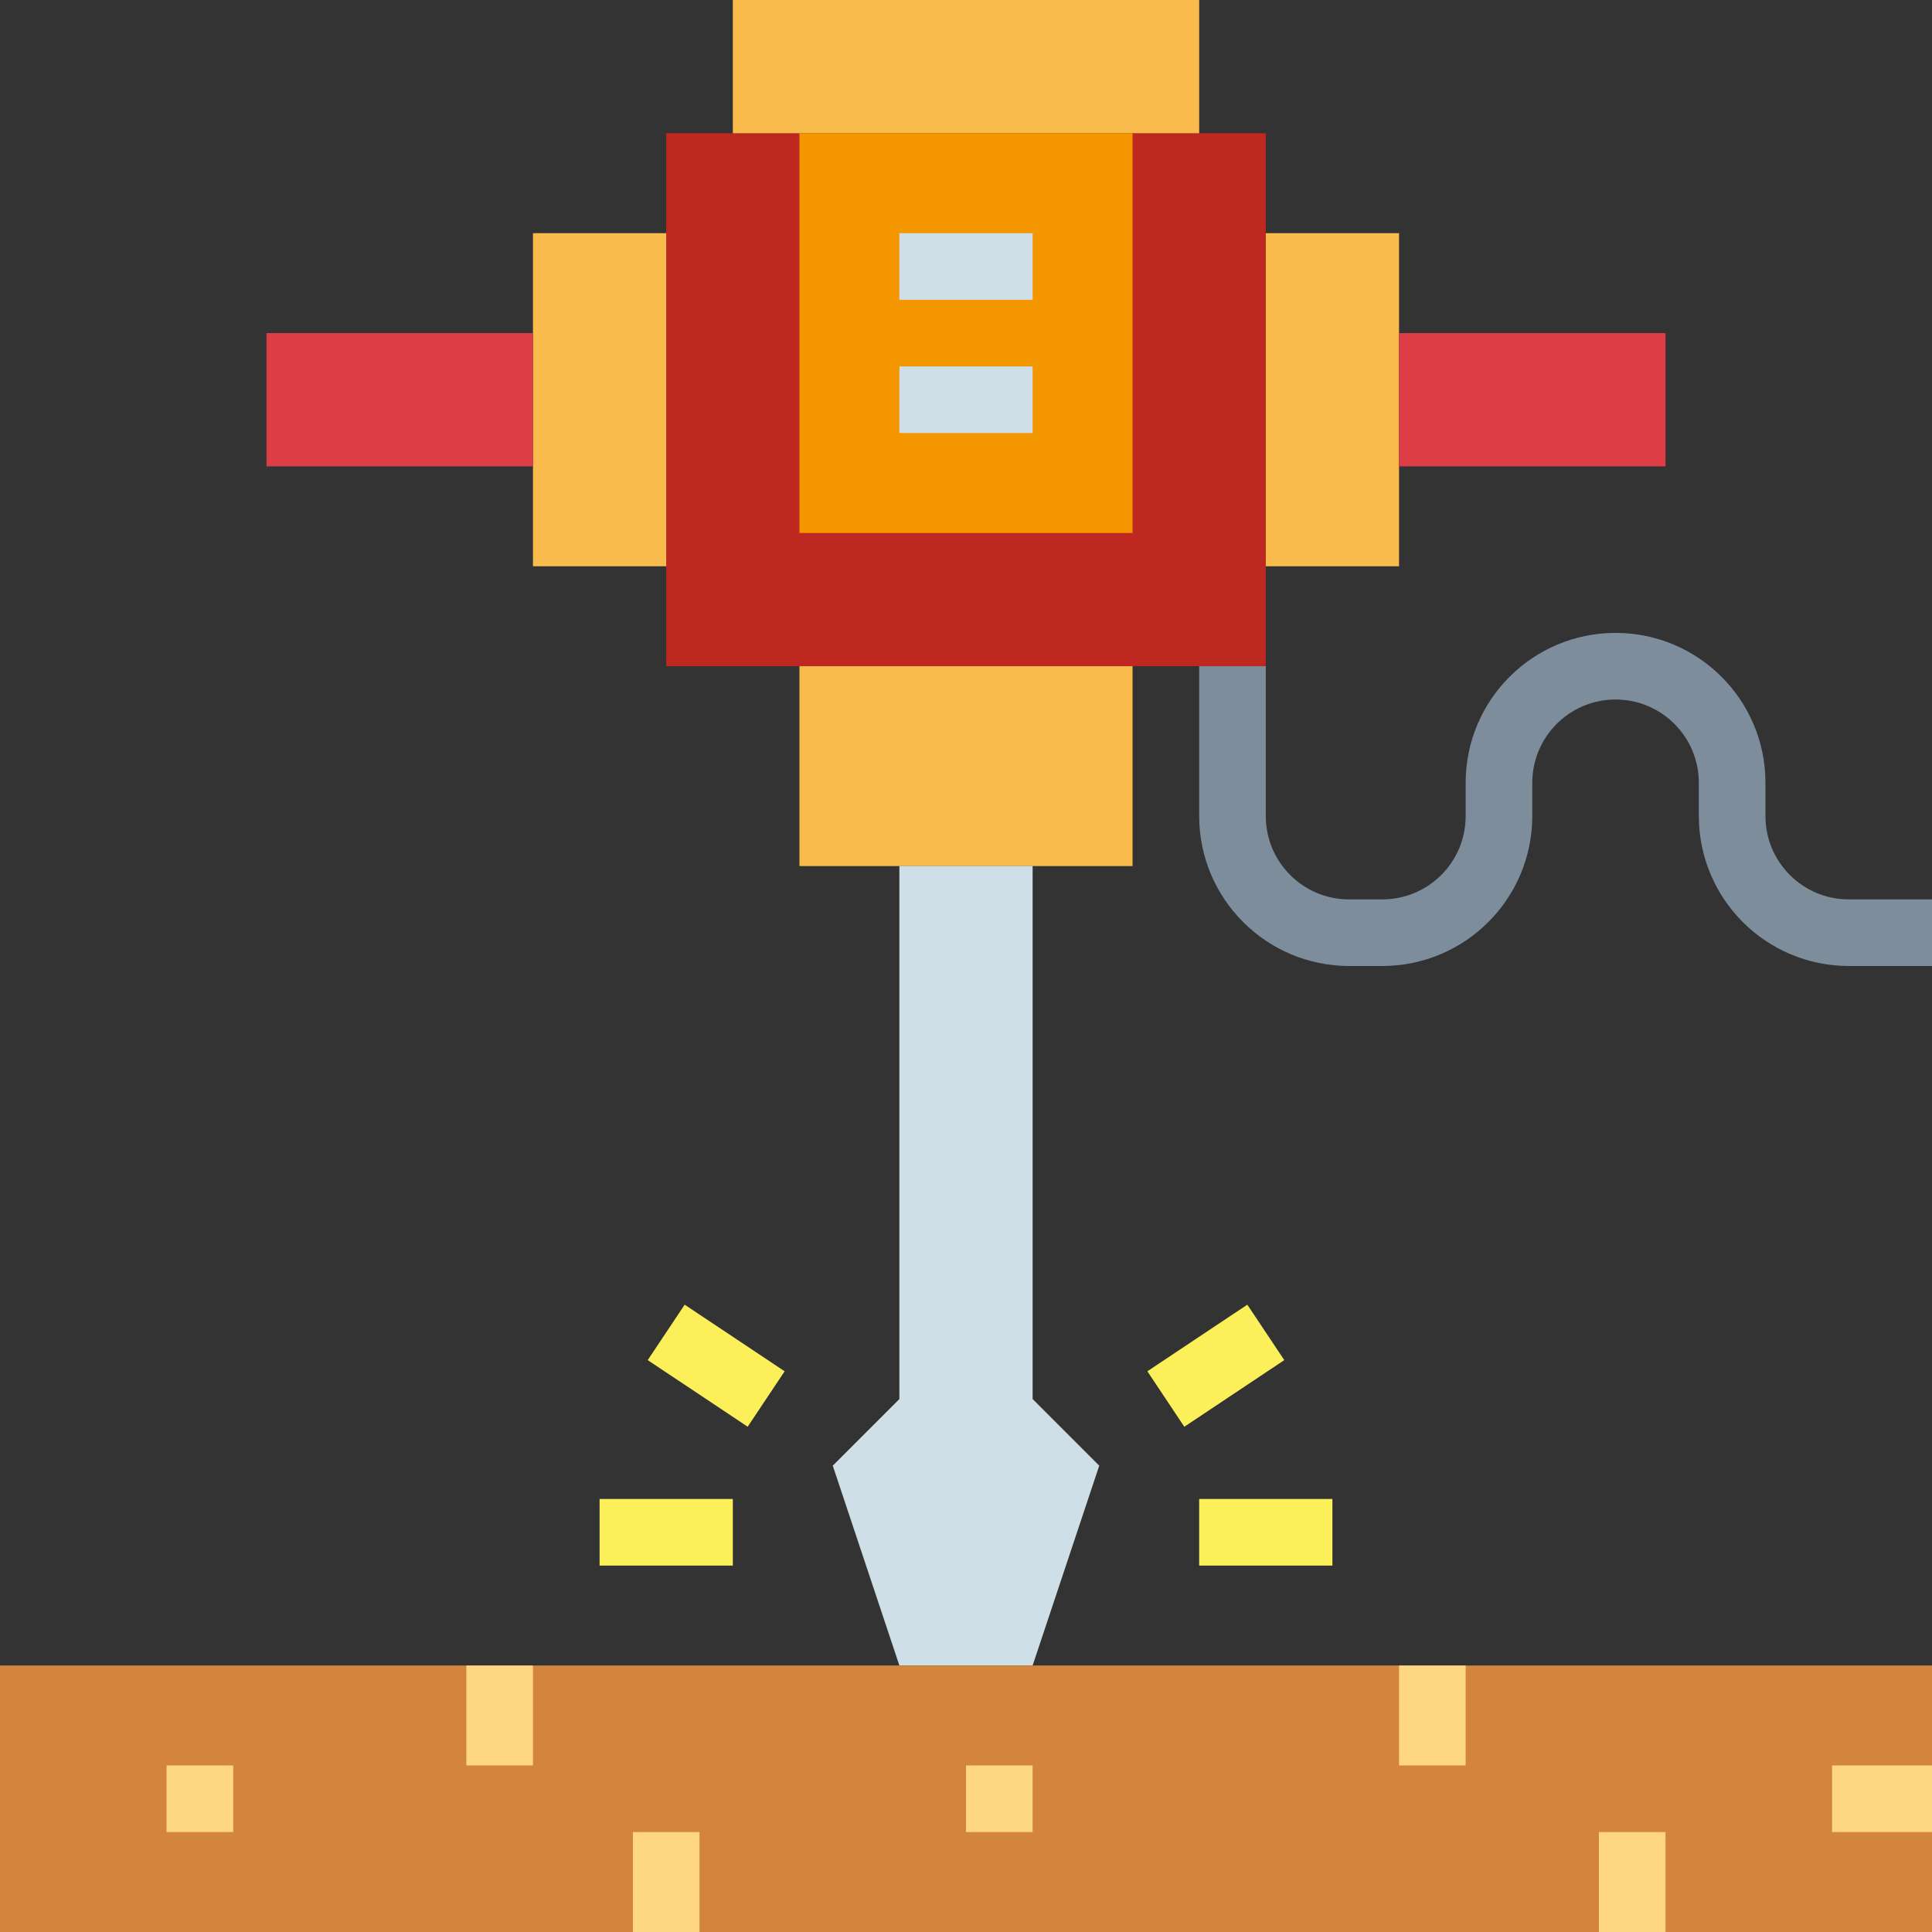 <?xml version="1.0" encoding="UTF-8" standalone="no"?><!-- icon666.com - MILLIONS OF FREE VECTOR ICONS --><svg width="1024" height="1024" viewBox="0 0 464 464" xmlns="http://www.w3.org/2000/svg"><rect x="0" y="0" width="464" height="464" fill="#333333" stroke="none"/><path d="m160 32h144v128h-144zm0 0" fill="#be2821"/><path d="m176 0h112v32h-112zm0 0" fill="#f9bb4b"/><path d="m192 32h80v96h-80zm0 0" fill="#f49600"/><path d="m216 56h32v16h-32zm0 0" fill="#cfdfe8"/><path d="m216 88h32v16h-32zm0 0" fill="#cfdfe8"/><path d="m128 56h32v80h-32zm0 0" fill="#f9bb4b"/><path d="m64 80h64v32h-64zm0 0" fill="#dd3e46"/><path d="m336 136h-32v-80h32zm0 0" fill="#f9bb4b"/><path d="m400 112h-64v-32h64zm0 0" fill="#dd3e46"/><path d="m192 160h80v48h-80zm0 0" fill="#f9bb4b"/><path d="m248 336v-128h-32v128l-16 16 16 48h32l16-48zm0 0" fill="#cfdfe8"/><path d="m464 232h-20c-19.875-.023-35.977-16.125-36-36v-8c0-11.047-8.953-20-20-20s-20 8.953-20 20v8c-.023 19.875-16.125 35.977-36 36h-8c-19.875-.023-35.977-16.125-36-36v-36h16v36c0 11.047 8.953 20 20 20h8c11.047 0 20-8.953 20-20v-8c0-19.883 16.117-36 36-36s36 16.117 36 36v8c0 11.047 8.953 20 20 20h20zm0 0" fill="#7d8d9c"/><path d="m0 400h464v64h-464zm0 0" fill="#d3843d"/><g fill="#ffd782"><path d="m40 424h16v16h-16zm0 0"/><path d="m112 400h16v24h-16zm0 0"/><path d="m152 440h16v24h-16zm0 0"/><path d="m232 424h16v16h-16zm0 0"/><path d="m336 400h16v24h-16zm0 0"/><path d="m384 440h16v24h-16zm0 0"/><path d="m440 424h24v16h-24zm0 0"/></g><path d="m288 360h32v16h-32zm0 0" fill="#fcf05a"/><path d="m275.559 329.34 24.004-16 8.875 13.312-24.004 16.004zm0 0" fill="#fcf05a"/><path d="m144 360h32v16h-32zm0 0" fill="#fcf05a"/><path d="m155.562 326.652 8.875-13.312 24.004 16-8.875 13.312zm0 0" fill="#fcf05a"/></svg>